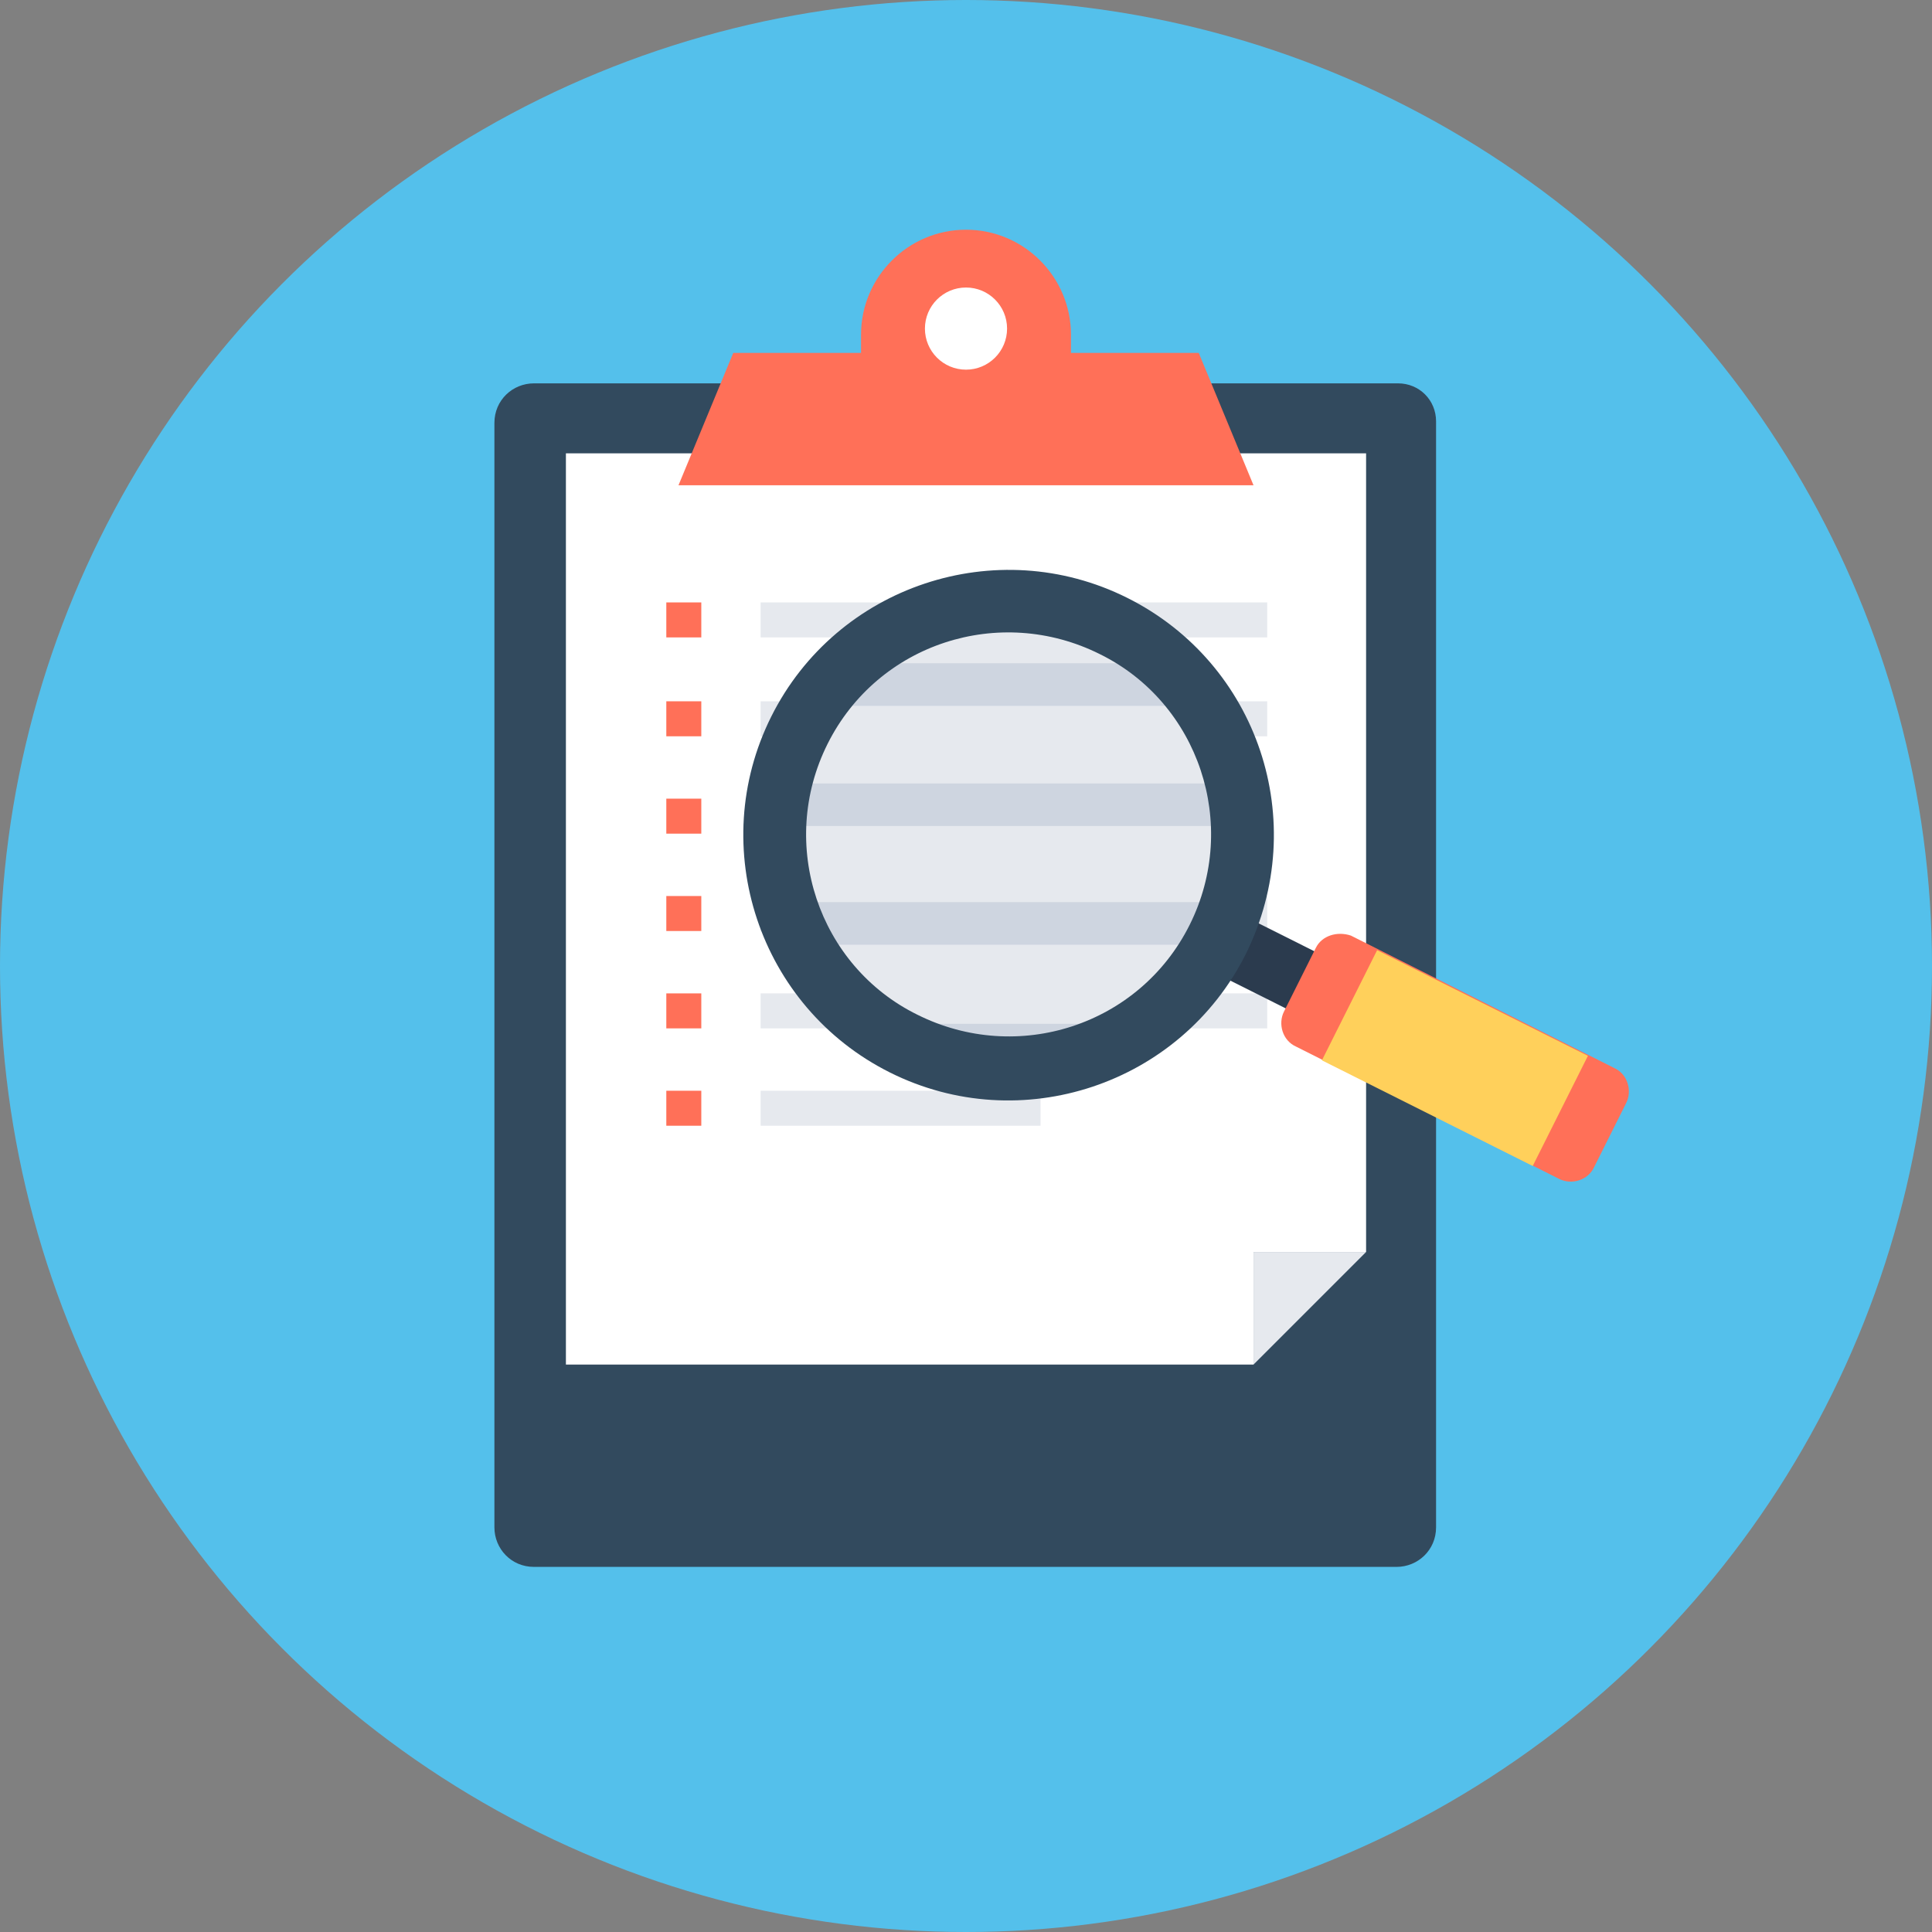 <?xml version="1.0" encoding="iso-8859-1"?>
<!-- Generator: Adobe Illustrator 19.0.0, SVG Export Plug-In . SVG Version: 6.00 Build 0)  -->
<svg version="1.1" id="Layer_1" xmlns="http://www.w3.org/2000/svg" xmlns:xlink="http://www.w3.org/1999/xlink" x="0px" y="0px"
	 viewBox="0 0 508 508" style="enable-background:new 0 0 508 508;" xml:space="preserve">
<rect x="0" y="0" width="508" height="508" fill="#808080" stroke="none"/>
<circle style="fill:#54C0EB;" cx="254" cy="254" r="254"/>
<path style="fill:#324A5E;" d="M367.6,100.8H140.4c-5.6,0-10.4,4.4-10.4,10.4v290.4c0,5.6,4.4,10.4,10.4,10.4h226.8
	c5.6,0,10.4-4.4,10.4-10.4V110.8C377.6,105.2,373.2,100.8,367.6,100.8z"/>
<polygon style="fill:#FFFFFF;" points="148.8,119.2 148.8,358.8 329.6,358.8 329.6,329.2 359.2,329.2 359.2,119.2 "/>
<g>
	<circle style="fill:#E6E9EE;" cx="265.2" cy="219.2" r="59.2"/>
	<polygon style="fill:#E6E9EE;" points="329.6,358.8 359.2,329.2 329.6,329.2 	"/>
</g>
<g>
	<rect x="175.2" y="158.4" style="fill:#FF7058;" width="9.2" height="9.2"/>
	<rect x="175.2" y="184.4" style="fill:#FF7058;" width="9.2" height="9.2"/>
	<rect x="175.2" y="210" style="fill:#FF7058;" width="9.2" height="9.2"/>
	<rect x="175.2" y="235.6" style="fill:#FF7058;" width="9.2" height="9.2"/>
	<rect x="175.2" y="261.2" style="fill:#FF7058;" width="9.2" height="9.2"/>
	<rect x="175.2" y="286.8" style="fill:#FF7058;" width="9.2" height="9.2"/>
</g>
<g>
	<rect x="200" y="158.4" style="fill:#E6E9EE;" width="133.2" height="9.2"/>
	<rect x="200" y="184.4" style="fill:#E6E9EE;" width="133.2" height="9.2"/>
	<rect x="200" y="210" style="fill:#E6E9EE;" width="133.2" height="9.2"/>
	<rect x="200" y="235.6" style="fill:#E6E9EE;" width="133.2" height="9.2"/>
	<rect x="200" y="261.2" style="fill:#E6E9EE;" width="133.2" height="9.2"/>
	<rect x="200" y="286.8" style="fill:#E6E9EE;" width="73.6" height="9.2"/>
</g>
<g>
	<path style="fill:#CED5E0;" d="M217.2,185.6h103.6c-1.6-3.2-2.4-7.2-2.4-11.2h-97.2C220.8,178.8,219.6,182.8,217.2,185.6z"/>
	<path style="fill:#CED5E0;" d="M321.2,206H206.8v11.2h116.4C321.6,213.6,320.8,210,321.2,206z"/>
	<path style="fill:#CED5E0;" d="M320.8,237.2h-114v11.2h112C318.4,244.8,319.2,240.8,320.8,237.2z"/>
	<path style="fill:#CED5E0;" d="M230.4,268.8c2.4,3.2,3.6,7.2,3.6,11.2h60.4c0.4-1.6,1.2-3.6,2-4.8c1.2-2,3.2-4.4,5.6-6h-71.6V268.8
		z"/>
</g>
<g>
	<polygon style="fill:#FF7058;" points="329.6,127.6 178.4,127.6 192.8,92.8 315.2,92.8 	"/>
	<path style="fill:#FF7058;" d="M281.6,98h-55.2V88c0-15.2,12.4-27.6,27.6-27.6l0,0c15.2,0,27.6,12.4,27.6,27.6V98z"/>
</g>
<circle style="fill:#FFFFFF;" cx="254" cy="86.4" r="10.8"/>
<rect x="326.237" y="239.044" transform="matrix(0.448 -0.894 0.894 0.448 -42.423 439.37)" style="fill:#2B3B4E;" width="16.8" height="30"/>
<path style="fill:#324A5E;" d="M296.4,157.2C262,140,220,154,202.8,188.4s-3.2,76.4,31.2,93.6s76.4,3.2,93.6-31.2
	C344.8,216,330.8,174.4,296.4,157.2z M312.8,243.2c-13.2,26.4-45.2,36.8-71.6,23.6c-26-12.8-36.8-44.8-23.6-71.2
	c13.2-26.4,45.2-36.8,71.6-23.6C315.2,184.8,326,216.8,312.8,243.2z"/>
<path style="fill:#FF7058;" d="M346,249.2l-8.4,16.8c-1.6,3.2-0.4,7.6,3.2,9.2L410,310c3.2,1.6,7.6,0.4,9.2-3.2l8.4-16.8
	c1.6-3.2,0.4-7.6-3.2-9.2L355.2,246C351.6,244.8,347.6,246,346,249.2z"/>
<rect x="351.525" y="262.042" transform="matrix(0.894 0.448 -0.448 0.894 165.231 -141.91)" style="fill:#FFD05B;" width="62.001" height="32.4"/>
<g>
</g>
<g>
</g>
<g>
</g>
<g>
</g>
<g>
</g>
<g>
</g>
<g>
</g>
<g>
</g>
<g>
</g>
<g>
</g>
<g>
</g>
<g>
</g>
<g>
</g>
<g>
</g>
<g>
</g>
</svg>
